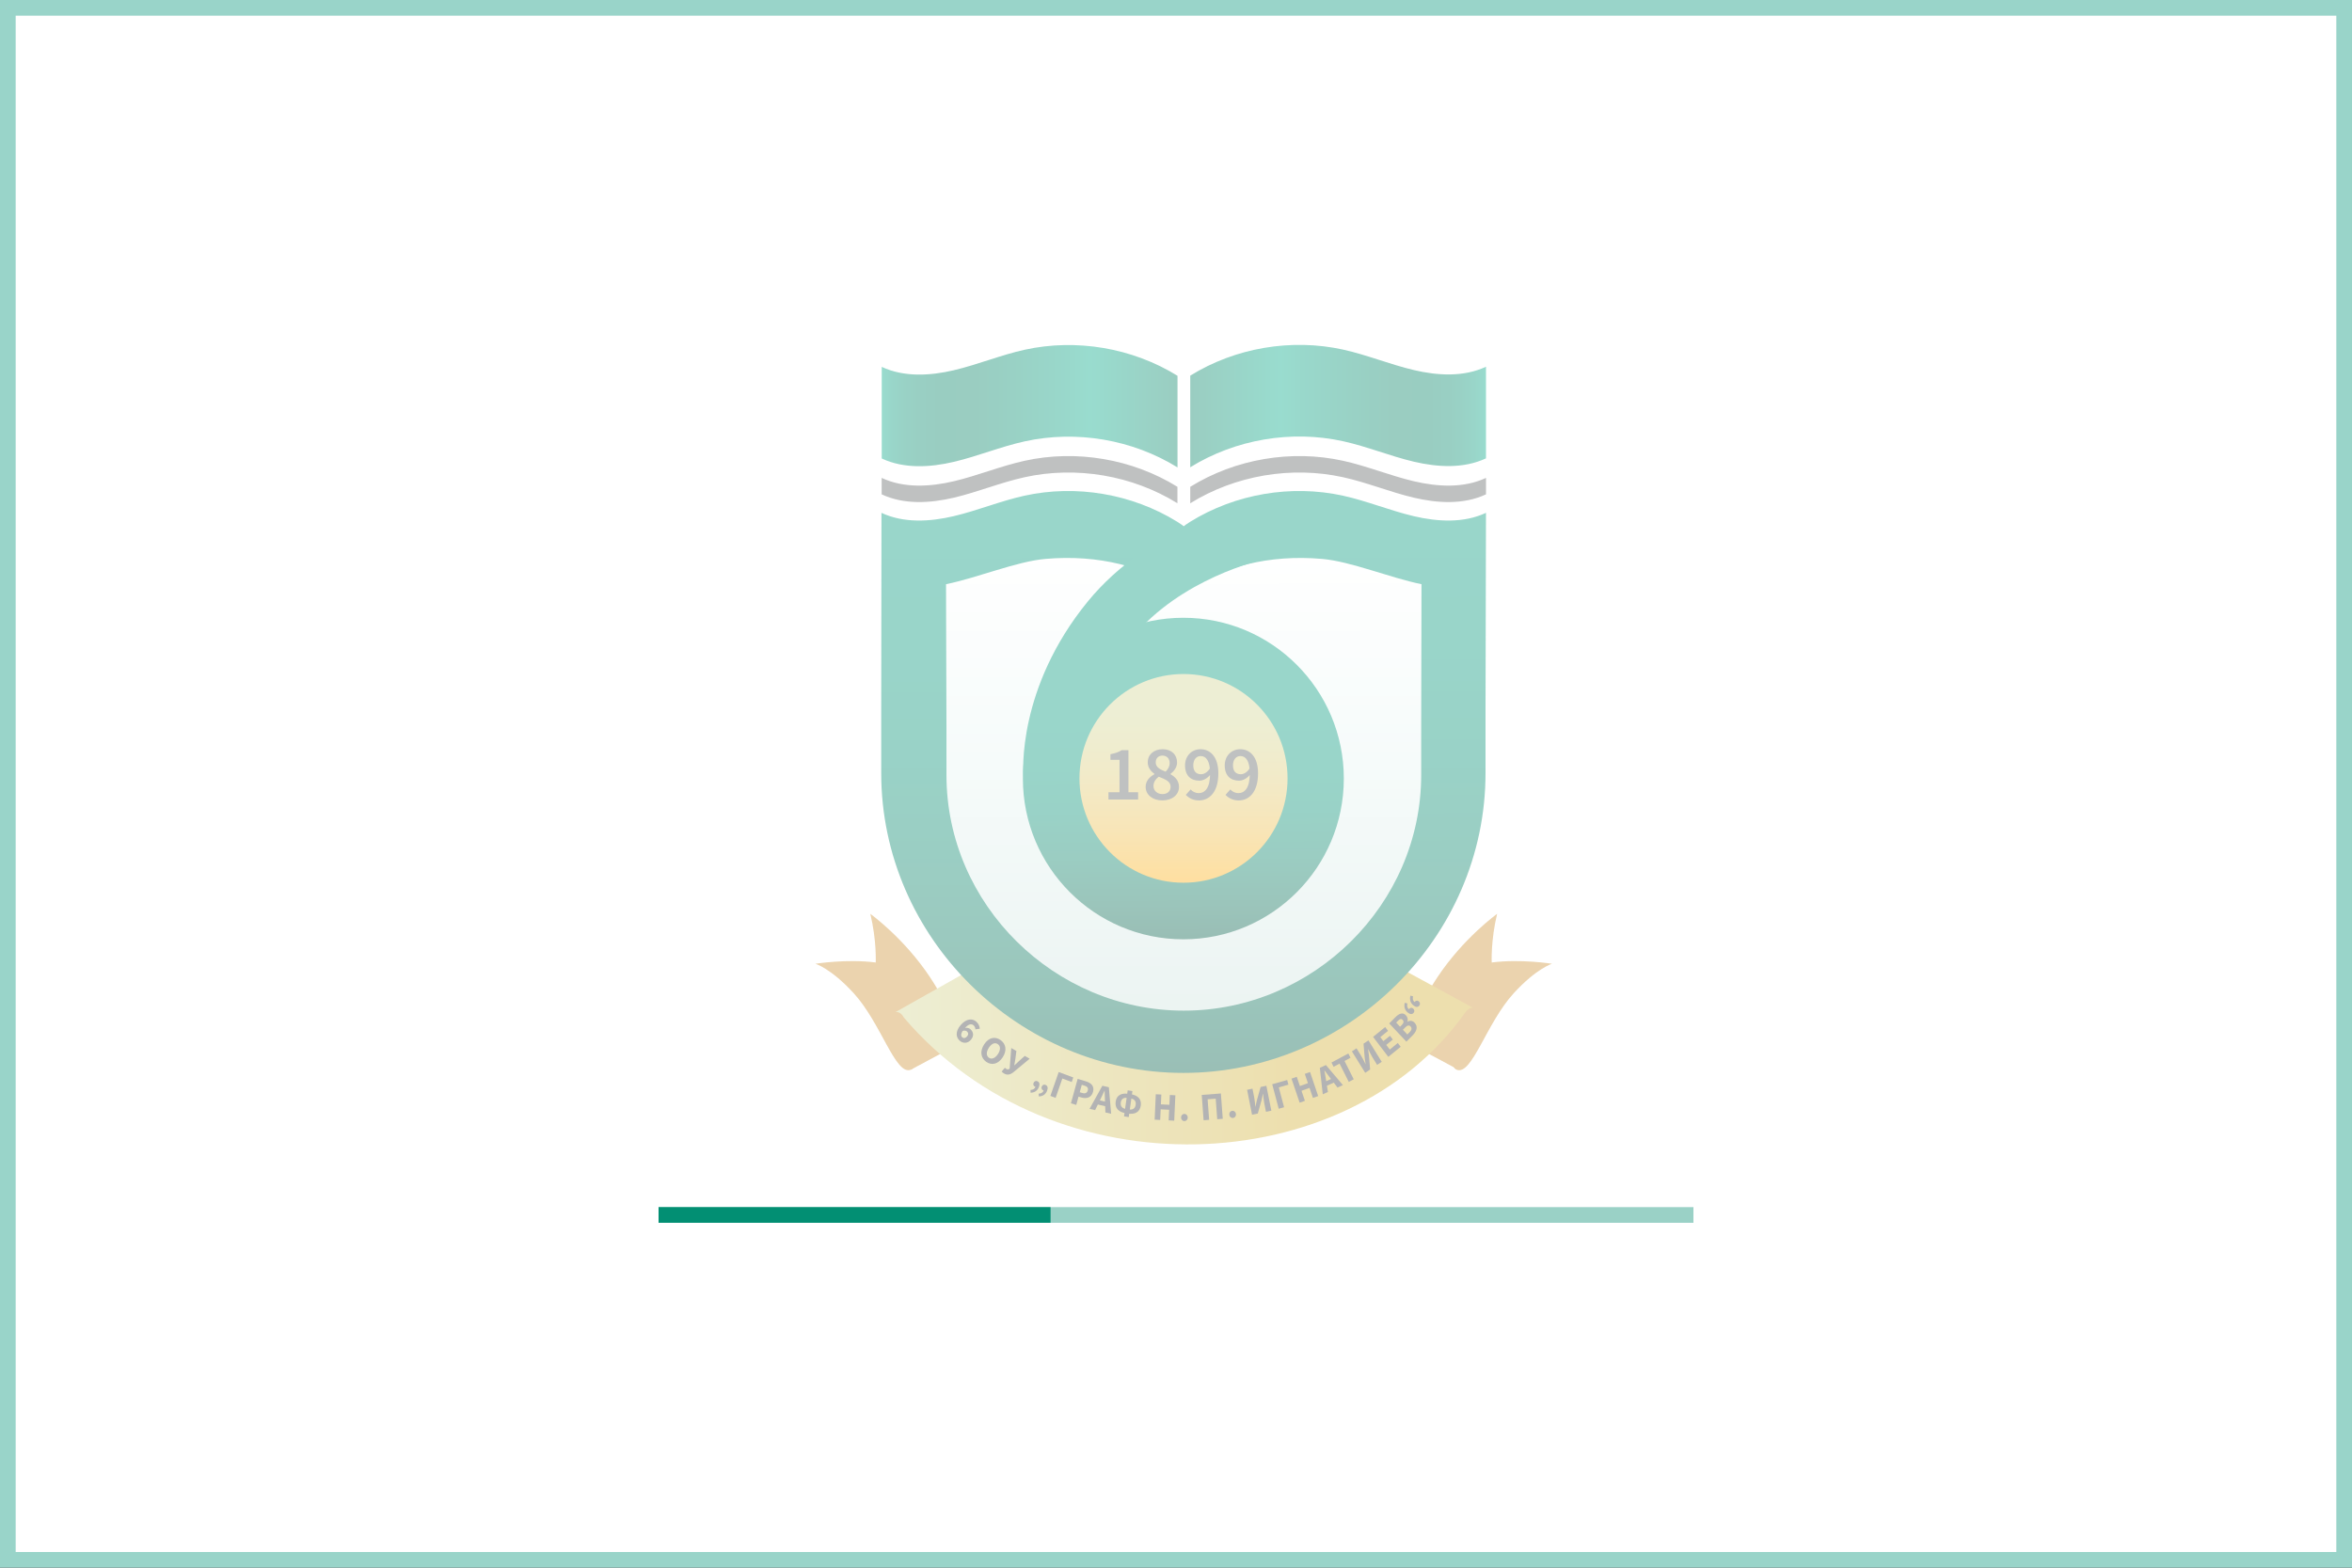 <svg width="150" height="100" viewBox="0 0 150 100" fill="none" xmlns="http://www.w3.org/2000/svg">
<rect x="0" y="0" width="150" height="100" fill="#333333" stroke="none"/>
<rect x="0.5" y="0.5" width="149" height="99" fill="white"/>
<rect x="0.5" y="0.5" width="149" height="99" stroke="#99D4C9"/>
<g opacity="0.4">
<path d="M58.077 68.24L60.898 66.729L58.389 64.284H56.701L56.448 65.28L58.258 67.993" fill="#CD9134"/>
<path d="M93.019 68.24L90.199 66.729L92.709 64.284H94.395L94.648 65.28L92.84 67.993" fill="#CD9134"/>
<path d="M93.338 64.739C93.628 64.136 94.087 64.411 94.054 64.858C93.989 65.728 92.045 67.91 92.908 68.239C93.881 68.609 94.787 65.269 96.543 63.351C98.002 61.758 98.985 61.477 98.985 61.477C98.985 61.477 96.968 61.155 95.135 61.396C95.135 61.396 95.07 59.984 95.48 58.293C95.48 58.293 93.34 59.82 91.663 62.348C90.485 64.125 90.086 65.516 90.086 65.516L93.338 64.739Z" fill="#CD9134"/>
<path d="M57.647 64.739C57.356 64.136 56.898 64.411 56.931 64.858C56.996 65.729 58.94 67.911 58.077 68.239C57.104 68.609 56.197 65.269 54.441 63.351C52.983 61.758 52 61.477 52 61.477C52 61.477 54.017 61.155 55.85 61.396C55.85 61.396 55.915 59.984 55.505 58.293C55.505 58.293 57.645 59.82 59.322 62.348C60.499 64.125 60.897 65.516 60.897 65.516L57.647 64.739Z" fill="#CD9134"/>
<path d="M89.588 61.912C89.44 61.83 89.095 61.636 88.854 62.174C83.911 68.963 69.096 69.885 62.169 62.387L62.147 62.399L62.167 62.377C61.917 61.843 61.574 62.043 61.428 62.126C61.281 62.209 57.105 64.564 57.105 64.564C57.105 64.564 57.4 64.474 57.626 64.877C57.628 64.88 57.631 64.881 57.634 64.885L57.628 64.888C67.197 76.157 85.851 75.331 93.43 64.606C93.697 64.23 93.946 64.286 93.946 64.286C93.946 64.286 89.737 61.993 89.588 61.912Z" fill="url(#paint0_linear_327_13)"/>
<path d="M61.259 65.397C61.635 64.953 62.026 64.955 62.27 65.174C62.423 65.311 62.477 65.478 62.485 65.621L62.206 65.658C62.206 65.577 62.167 65.472 62.1 65.411C61.966 65.289 61.771 65.3 61.504 65.616C61.254 65.911 61.27 66.08 61.368 66.168C61.446 66.238 61.562 66.241 61.675 66.107C61.782 65.982 61.758 65.876 61.671 65.797C61.61 65.743 61.515 65.718 61.384 65.763L61.524 65.572C61.66 65.536 61.811 65.58 61.888 65.649C62.084 65.827 62.133 66.074 61.92 66.327C61.711 66.574 61.409 66.568 61.201 66.379C60.975 66.179 60.907 65.814 61.259 65.397Z" fill="#414243"/>
<path d="M62.766 66.616C63.053 66.178 63.457 66.096 63.808 66.341C64.159 66.587 64.232 67.008 63.947 67.445C63.66 67.882 63.248 67.978 62.897 67.732C62.547 67.485 62.479 67.054 62.766 66.616ZM63.646 67.234C63.822 66.965 63.814 66.727 63.636 66.604C63.458 66.479 63.243 66.56 63.067 66.829C62.891 67.098 62.891 67.346 63.069 67.471C63.246 67.595 63.469 67.502 63.646 67.234Z" fill="#414243"/>
<path d="M63.881 68.351L64.087 68.108C64.107 68.131 64.126 68.153 64.18 68.184C64.24 68.219 64.296 68.226 64.347 68.195L64.391 68.164L64.494 66.851L64.821 67.041L64.757 67.546L64.687 67.951L64.695 67.956L64.988 67.681L65.356 67.353L65.667 67.534L64.651 68.379C64.45 68.545 64.255 68.605 64.041 68.48C63.96 68.434 63.914 68.392 63.881 68.351Z" fill="#414243"/>
<path d="M66.77 69.595C66.68 69.811 66.508 69.93 66.251 69.941L66.24 69.763C66.4 69.755 66.505 69.697 66.561 69.563L66.634 69.362L66.677 69.563C66.633 69.575 66.581 69.578 66.536 69.558C66.442 69.516 66.393 69.417 66.436 69.314C66.485 69.2 66.586 69.159 66.684 69.205C66.823 69.266 66.85 69.408 66.77 69.595ZM66.248 69.359C66.157 69.575 65.986 69.694 65.728 69.705L65.719 69.527C65.879 69.519 65.984 69.463 66.04 69.326L66.113 69.126L66.156 69.326C66.11 69.339 66.06 69.342 66.015 69.322C65.921 69.28 65.872 69.181 65.915 69.078C65.964 68.964 66.065 68.923 66.163 68.969C66.301 69.03 66.327 69.172 66.248 69.359Z" fill="#414243"/>
<path d="M67.52 68.383L68.451 68.731L68.35 69.02L67.753 68.797L67.322 70.032L66.988 69.907L67.52 68.383Z" fill="#414243"/>
<path d="M68.728 68.82L69.246 68.974C69.578 69.072 69.812 69.274 69.708 69.653C69.606 70.019 69.291 70.102 68.972 70.007L68.784 69.952L68.639 70.48L68.298 70.379L68.728 68.82ZM69.029 69.721C69.217 69.777 69.329 69.716 69.374 69.553C69.419 69.391 69.334 69.302 69.15 69.247L68.992 69.2L68.862 69.671L69.029 69.721Z" fill="#414243"/>
<path d="M70.303 69.258L70.718 69.353L70.864 71.046L70.498 70.962L70.466 70.114C70.457 69.947 70.456 69.75 70.449 69.575L70.44 69.574C70.368 69.733 70.287 69.908 70.212 70.056L69.841 70.813L69.487 70.732L70.303 69.258ZM69.942 70.147L70.68 70.316L70.621 70.594L69.883 70.425L69.942 70.147Z" fill="#414243"/>
<path d="M71.151 70.275C71.21 69.858 71.521 69.705 71.972 69.774L72.107 69.794C72.558 69.863 72.814 70.103 72.755 70.521C72.695 70.938 72.383 71.102 71.933 71.033L71.797 71.013C71.348 70.943 71.094 70.693 71.151 70.275ZM72 70.769C72.232 70.805 72.394 70.713 72.429 70.471C72.463 70.228 72.33 70.102 72.098 70.066L71.906 70.036C71.674 70 71.513 70.083 71.479 70.325C71.444 70.568 71.575 70.705 71.808 70.74L72 70.769ZM71.919 69.55L72.221 69.597L71.987 71.258L71.685 71.212L71.919 69.55Z" fill="#414243"/>
<path d="M73.711 69.8L74.065 69.819L74.037 70.445L74.578 70.473L74.606 69.847L74.96 69.866L74.887 71.487L74.533 71.468L74.564 70.791L74.023 70.763L73.992 71.44L73.638 71.421L73.711 69.8Z" fill="#414243"/>
<path d="M75.322 71.285C75.322 71.156 75.411 71.054 75.534 71.054C75.657 71.054 75.748 71.154 75.749 71.284C75.749 71.413 75.659 71.513 75.537 71.513C75.414 71.515 75.323 71.415 75.322 71.285Z" fill="#414243"/>
<path d="M76.642 69.844L77.863 69.75L77.983 71.367L77.629 71.393L77.532 70.083L77.017 70.122L77.114 71.432L76.76 71.459L76.642 69.844Z" fill="#414243"/>
<path d="M78.399 71.113C78.384 70.984 78.462 70.873 78.584 70.857C78.705 70.841 78.808 70.929 78.824 71.059C78.839 71.187 78.761 71.298 78.64 71.313C78.518 71.331 78.415 71.242 78.399 71.113Z" fill="#414243"/>
<path d="M79.534 69.516L79.877 69.444L79.989 70.005C80.027 70.192 80.042 70.421 80.059 70.593L80.069 70.591L80.151 70.211L80.396 69.336L80.764 69.259L81.081 70.849L80.738 70.921L80.626 70.357C80.588 70.169 80.574 69.95 80.555 69.772L80.546 69.773L80.463 70.152L80.218 71.03L79.85 71.107L79.534 69.516Z" fill="#414243"/>
<path d="M81.136 69.161L82.09 68.892L82.17 69.189L81.557 69.361L81.894 70.629L81.552 70.726L81.136 69.161Z" fill="#414243"/>
<path d="M82.366 68.806L82.702 68.686L82.901 69.277L83.413 69.092L83.213 68.501L83.549 68.381L84.068 69.915L83.733 70.035L83.516 69.395L83.004 69.58L83.221 70.219L82.886 70.34L82.366 68.806Z" fill="#414243"/>
<path d="M84.173 68.114L84.561 67.937L85.645 69.217L85.302 69.374L84.794 68.708C84.691 68.578 84.577 68.42 84.474 68.283L84.465 68.287C84.497 68.459 84.533 68.65 84.557 68.817L84.689 69.655L84.359 69.805L84.173 68.114ZM84.39 69.053L85.079 68.739L85.19 69L84.5 69.313L84.39 69.053Z" fill="#414243"/>
<path d="M85.433 67.847L85.051 68.051L84.914 67.778L85.993 67.2L86.13 67.473L85.748 67.678L86.335 68.845L86.019 69.014L85.433 67.847Z" fill="#414243"/>
<path d="M86.218 67.065L86.513 66.87L86.812 67.353C86.912 67.514 87.007 67.722 87.084 67.875L87.091 67.87L87.035 67.484L86.959 66.574L87.274 66.365L88.122 67.732L87.828 67.928L87.526 67.443C87.427 67.282 87.336 67.084 87.257 66.923L87.249 66.927L87.303 67.312L87.381 68.223L87.066 68.433L86.218 67.065Z" fill="#414243"/>
<path d="M87.568 66.141L88.339 65.513L88.523 65.755L88.03 66.157L88.225 66.413L88.645 66.071L88.829 66.311L88.409 66.654L88.634 66.948L89.145 66.53L89.329 66.772L88.54 67.416L87.568 66.141Z" fill="#414243"/>
<path d="M88.598 65.283L88.981 64.896C89.214 64.661 89.457 64.545 89.666 64.766C89.764 64.869 89.813 65.038 89.755 65.166L89.761 65.174C89.905 65.089 90.076 65.088 90.221 65.243C90.445 65.479 90.352 65.779 90.108 66.026L89.693 66.445L88.598 65.283ZM89.409 65.372C89.532 65.249 89.535 65.139 89.456 65.055C89.371 64.966 89.281 64.989 89.162 65.108L89.042 65.23L89.29 65.493L89.409 65.372ZM89.897 65.843C90.036 65.704 90.058 65.58 89.958 65.475C89.861 65.374 89.752 65.404 89.613 65.544L89.471 65.686L89.754 65.987L89.897 65.843Z" fill="#414243"/>
<path d="M90.117 63.551C90.081 63.714 90.106 63.832 90.217 63.926L90.384 64.054L90.186 64.042C90.186 63.995 90.197 63.943 90.228 63.904C90.292 63.823 90.398 63.801 90.48 63.871C90.574 63.951 90.583 64.062 90.516 64.148C90.423 64.267 90.284 64.253 90.129 64.123C89.953 63.975 89.889 63.771 89.947 63.512L90.117 63.551ZM89.757 64.007C89.721 64.17 89.746 64.289 89.856 64.383L90.023 64.511L89.825 64.498C89.825 64.451 89.836 64.4 89.867 64.361C89.931 64.279 90.036 64.257 90.12 64.328C90.214 64.408 90.225 64.519 90.156 64.605C90.062 64.723 89.924 64.709 89.769 64.579C89.593 64.431 89.529 64.228 89.587 63.968L89.757 64.007Z" fill="#414243"/>
<path d="M94.771 29.237C93.353 29.903 91.691 29.809 90.167 29.45C88.643 29.09 87.183 28.481 85.654 28.145C82.355 27.418 78.782 28.026 75.909 29.806V23.962C78.782 22.181 82.355 21.573 85.654 22.3C87.184 22.638 88.643 23.246 90.167 23.605C91.691 23.965 93.353 24.059 94.771 23.393V29.237Z" fill="url(#paint1_linear_327_13)"/>
<path d="M56.228 31.533C57.646 32.199 59.309 32.105 60.833 31.746C62.357 31.386 63.817 30.777 65.346 30.441C68.644 29.714 72.218 30.322 75.091 32.102V31.053C72.218 29.273 68.644 28.665 65.346 29.392C63.815 29.729 62.357 30.337 60.833 30.697C59.309 31.056 57.646 31.15 56.228 30.484V31.533Z" fill="#606364"/>
<path d="M94.771 31.533C93.353 32.199 91.691 32.105 90.167 31.746C88.643 31.386 87.183 30.777 85.654 30.441C82.355 29.714 78.782 30.322 75.909 32.102V31.053C78.782 29.273 82.355 28.665 85.654 29.392C87.184 29.729 88.643 30.337 90.167 30.697C91.691 31.056 93.353 31.15 94.771 30.484V31.533Z" fill="#606364"/>
<path d="M94.769 32.713C93.352 33.379 91.689 33.285 90.165 32.926C88.641 32.566 87.181 31.957 85.652 31.62C82.353 30.894 78.78 31.502 75.907 33.282C75.648 33.441 75.509 33.552 75.492 33.57C75.473 33.549 75.334 33.44 75.079 33.282C72.205 31.502 68.632 30.894 65.333 31.62C63.803 31.958 62.344 32.566 60.82 32.926C59.296 33.285 57.634 33.379 56.216 32.713L56.213 35.464L56.2 45.371V49.313C56.2 59.832 64.974 68.439 75.47 68.439C85.966 68.439 94.74 59.832 94.74 49.313V45.318L94.763 35.477L94.769 32.713Z" fill="url(#paint2_linear_327_13)"/>
<path d="M75.497 64.467C67.247 64.467 60.361 57.702 60.361 49.435V46.297L60.339 39.438L60.334 37.265C62.346 36.856 64.822 35.815 66.668 35.652C70.128 35.347 73.039 36.194 75.189 37.59C75.356 37.698 75.483 37.817 75.495 37.831C75.508 37.817 75.634 37.698 75.801 37.59C77.952 36.194 80.862 35.349 84.322 35.652C86.169 35.815 88.643 36.856 90.656 37.265L90.652 39.438L90.638 46.297V49.435C90.633 57.702 83.747 64.467 75.497 64.467Z" fill="url(#paint3_linear_327_13)"/>
<path d="M65.268 49.54C65.249 49.312 64.859 43.894 69.37 38.372C73.302 33.557 79.451 32.194 79.712 32.138L80.474 35.718C80.428 35.729 75.302 36.888 72.197 40.69C68.665 45.013 68.897 49.08 68.908 49.251L65.268 49.54Z" fill="#00997B"/>
<path d="M75.469 59.917C81.121 59.917 85.703 55.325 85.703 49.662C85.703 43.998 81.121 39.406 75.469 39.406C69.817 39.406 65.235 43.998 65.235 49.662C65.235 55.325 69.817 59.917 75.469 59.917Z" fill="url(#paint4_linear_327_13)"/>
<path d="M75.478 56.308C79.143 56.308 82.114 53.328 82.114 49.651C82.114 45.974 79.143 42.994 75.478 42.994C71.814 42.994 68.843 45.974 68.843 49.651C68.843 53.328 71.814 56.308 75.478 56.308Z" fill="url(#paint5_linear_327_13)"/>
<path d="M56.233 29.246C57.651 29.912 59.314 29.819 60.838 29.459C62.362 29.099 63.822 28.49 65.35 28.154C68.649 27.427 72.223 28.035 75.096 29.815V23.971C72.223 22.191 68.649 21.583 65.35 22.309C63.82 22.647 62.362 23.255 60.838 23.615C59.314 23.974 57.651 24.068 56.233 23.402V29.246Z" fill="url(#paint6_linear_327_13)"/>
<path d="M70.694 50.534H71.398V48.468H70.818V48.11C71.129 48.052 71.345 47.971 71.543 47.85H71.967V50.534H72.585V51H70.694V50.534Z" fill="#606364"/>
<path d="M73.064 50.195C73.064 49.801 73.332 49.543 73.628 49.385V49.365C73.389 49.193 73.198 48.962 73.198 48.63C73.198 48.119 73.6 47.791 74.146 47.791C74.709 47.791 75.068 48.135 75.068 48.641C75.068 48.955 74.851 49.219 74.647 49.365V49.385C74.937 49.551 75.191 49.782 75.191 50.201C75.191 50.686 74.765 51.058 74.129 51.058C73.517 51.059 73.064 50.701 73.064 50.195ZM74.656 50.184C74.656 49.842 74.324 49.717 73.901 49.543C73.706 49.687 73.563 49.893 73.563 50.135C73.563 50.446 73.817 50.654 74.14 50.654C74.442 50.653 74.656 50.478 74.656 50.184ZM74.597 48.679C74.597 48.402 74.427 48.197 74.135 48.197C73.893 48.197 73.706 48.358 73.706 48.63C73.706 48.944 73.988 49.085 74.336 49.224C74.503 49.057 74.597 48.877 74.597 48.679Z" fill="#606364"/>
<path d="M75.626 50.703L75.932 50.356C76.049 50.492 76.244 50.593 76.434 50.593C76.844 50.593 77.175 50.275 77.175 49.329C77.175 48.55 76.927 48.227 76.571 48.227C76.311 48.227 76.102 48.439 76.102 48.824C76.102 49.194 76.286 49.387 76.598 49.387C76.782 49.387 77 49.28 77.178 48.994L77.201 49.395C77.022 49.646 76.729 49.798 76.492 49.798C75.951 49.798 75.576 49.48 75.576 48.824C75.576 48.194 76.027 47.791 76.564 47.791C77.178 47.791 77.701 48.269 77.701 49.329C77.701 50.55 77.109 51.059 76.467 51.059C76.088 51.059 75.812 50.898 75.626 50.703Z" fill="#606364"/>
<path d="M78.158 50.703L78.464 50.356C78.581 50.492 78.776 50.593 78.966 50.593C79.376 50.593 79.707 50.275 79.707 49.329C79.707 48.55 79.459 48.227 79.104 48.227C78.843 48.227 78.634 48.439 78.634 48.824C78.634 49.194 78.818 49.387 79.13 49.387C79.314 49.387 79.532 49.28 79.71 48.994L79.734 49.395C79.554 49.646 79.261 49.798 79.024 49.798C78.483 49.798 78.108 49.48 78.108 48.824C78.108 48.194 78.559 47.791 79.096 47.791C79.71 47.791 80.233 48.269 80.233 49.329C80.233 50.55 79.642 51.059 78.999 51.059C78.622 51.059 78.344 50.898 78.158 50.703Z" fill="#606364"/>
</g>
<rect x="42" y="77" width="66" height="1" fill="#9AD1C6"/>
<rect x="42" y="77" width="25" height="1" fill="#028F73"/>
<defs>
<linearGradient id="paint0_linear_327_13" x1="57.129" y1="67.598" x2="93.972" y2="67.321" gradientUnits="userSpaceOnUse">
<stop stop-color="#D2D593"/>
<stop offset="0.348" stop-color="#D3C163"/>
<stop offset="0.686" stop-color="#D3AF34"/>
</linearGradient>
<linearGradient id="paint1_linear_327_13" x1="75.907" y1="25.902" x2="94.771" y2="25.902" gradientUnits="userSpaceOnUse">
<stop stop-color="#038264"/>
<stop offset="0.308" stop-color="#00A886"/>
<stop offset="0.383" stop-color="#009D7D"/>
<stop offset="0.585" stop-color="#008A6B"/>
<stop offset="0.691" stop-color="#038264"/>
<stop offset="0.811" stop-color="#008365"/>
<stop offset="0.873" stop-color="#008769"/>
<stop offset="0.921" stop-color="#008E6F"/>
<stop offset="0.962" stop-color="#009778"/>
<stop offset="0.998" stop-color="#00A685"/>
<stop offset="1" stop-color="#00A886"/>
</linearGradient>
<linearGradient id="paint2_linear_327_13" x1="75.472" y1="30.457" x2="75.518" y2="69.108" gradientUnits="userSpaceOnUse">
<stop offset="0.004" stop-color="#00997B"/>
<stop offset="0.262" stop-color="#009679"/>
<stop offset="0.472" stop-color="#018E72"/>
<stop offset="0.667" stop-color="#048166"/>
<stop offset="0.851" stop-color="#046F56"/>
<stop offset="1" stop-color="#015C46"/>
</linearGradient>
<linearGradient id="paint3_linear_327_13" x1="75.492" y1="35.112" x2="75.5" y2="65.497" gradientUnits="userSpaceOnUse">
<stop stop-color="white"/>
<stop offset="0.122" stop-color="white" stop-opacity="0.976"/>
<stop offset="1" stop-color="white" stop-opacity="0.8"/>
</linearGradient>
<linearGradient id="paint4_linear_327_13" x1="75.39" y1="39.285" x2="75.545" y2="59.795" gradientUnits="userSpaceOnUse">
<stop offset="0.264" stop-color="#00997B"/>
<stop offset="0.455" stop-color="#009679"/>
<stop offset="0.61" stop-color="#018E72"/>
<stop offset="0.754" stop-color="#048166"/>
<stop offset="0.889" stop-color="#056F56"/>
<stop offset="1" stop-color="#015C46"/>
</linearGradient>
<linearGradient id="paint5_linear_327_13" x1="75.488" y1="43.225" x2="75.469" y2="56.523" gradientUnits="userSpaceOnUse">
<stop offset="0.18" stop-color="#D2D593"/>
<stop offset="0.292" stop-color="#D5D38B"/>
<stop offset="0.479" stop-color="#DECB76"/>
<stop offset="0.717" stop-color="#ECBF4F"/>
<stop offset="0.961" stop-color="#FCB017"/>
</linearGradient>
<linearGradient id="paint6_linear_327_13" x1="75.097" y1="25.91" x2="56.234" y2="25.91" gradientUnits="userSpaceOnUse">
<stop stop-color="#038264"/>
<stop offset="0.299" stop-color="#00A886"/>
<stop offset="0.376" stop-color="#009D7D"/>
<stop offset="0.583" stop-color="#008A6B"/>
<stop offset="0.691" stop-color="#038264"/>
<stop offset="0.811" stop-color="#008365"/>
<stop offset="0.873" stop-color="#008769"/>
<stop offset="0.921" stop-color="#008E6F"/>
<stop offset="0.962" stop-color="#009778"/>
<stop offset="0.998" stop-color="#00A685"/>
<stop offset="1" stop-color="#00A886"/>
</linearGradient>
</defs>
</svg>